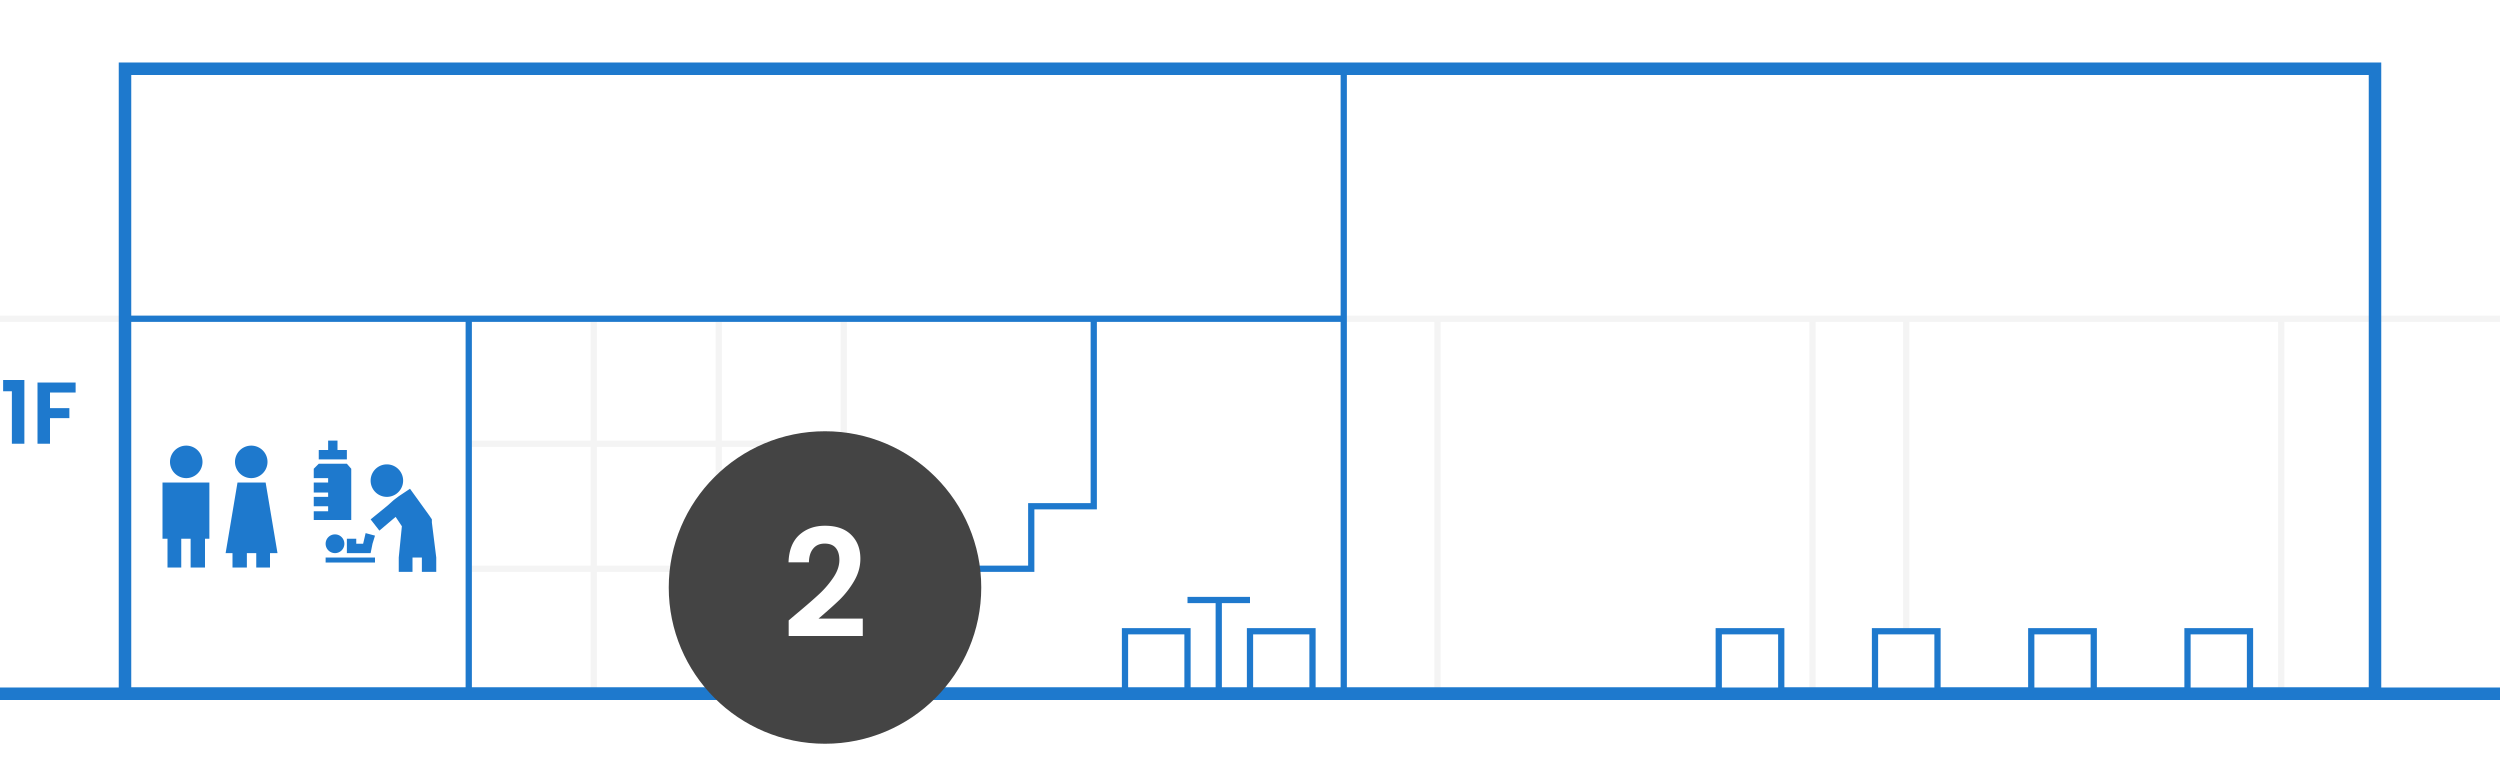 <svg width="400" height="122" viewBox="0 0 400 122" fill="none" xmlns="http://www.w3.org/2000/svg"><path fill="#fff" d="M0 0h400v122H0z"/><path d="M400 10H0v102h400V10z" fill="#fff"/><path d="M135 51H75v60h60V51zM75 71h60m0 20H75m40-40v60m-20 0V51m305 0H0m365 0h-60v60h60V51zm-75 0h-60v60h60V51z" stroke="#F4F4F4" stroke-miterlimit="10"/><path d="M380 11H20v100h360V11z" stroke="#1E79CD" stroke-width="2" stroke-miterlimit="10"/><path d="M215 11v100M75 51v60m100-60v30h-10v10h-10v10h-10v10h-10m55-10h-10v10h10v-10zm20 0h-10v10h10v-10z" stroke="#1E79CD" stroke-miterlimit="10"/><path d="M360 101h-10v10h10v-10zm-25 0h-10v10h10v-10zm-25 0h-10v10h10v-10zm-25 0h-10v10h10v-10z" fill="#fff" stroke="#1E79CD" stroke-miterlimit="10"/><path d="M190 96h10M20 51h195m-20 45v15" stroke="#1E79CD" stroke-miterlimit="10"/><path d="M0 111h400" stroke="#1E79CD" stroke-width="2" stroke-miterlimit="10"/><path d="M40.2 76.5a2.6 2.6 0 100-5.2 2.6 2.6 0 000 5.2zm2.3.7H38l-1.9 11.3h1.1v2.3h2.3v-2.3H41v2.3h2.2v-2.3h1.2l-1.9-11.3zm-12.7-.7a2.6 2.6 0 100-5.2 2.6 2.6 0 000 5.2zM26 86.2h.8v4.6H29v-4.6h1.5v4.6h2.3v-4.6h.7v-9H26v9zm35.9-6.7a2.6 2.6 0 100-5.2 2.6 2.6 0 000 5.2zm-8.3 9a1.5 1.5 0 100-3 1.5 1.5 0 000 3zm6.4.7h-7.9v.8H60v-.8zm-1.5-3.9l-.4 1.7H57v-.8h-1.5v2.3h3.8l.3-1.5.4-1.3-1.5-.4zM54 72v-1.5h-1.5V72H51v1.5h4.5V72H54zm1.5 2.2H51l-.8.8v1.5h2.3v.7h-2.3v1.6h2.3v.7h-2.3V81h2.3v.8h-2.3v1.4h6V75l-.7-.8zm14.3 15v2.3h-2.3v-2.3H66v2.3h-2.2v-2.3l.5-5-1-1.5-2.6 2.2-1.4-1.8 2.7-2.2 1-.9.8-.6 1.8-1.2 3.1 4.3.4.6v.5l.7 5.6zM.5 62.6v-1.8h3.4V71h-2v-8.4H.5zm11.6-1.4v1.6H8v2.5h3.1v1.6H8V71H6v-9.8h6.1z" fill="#1E79CD"/><circle cx="132" cy="94" r="25" fill="#444"/><path d="M127.437 98.208c1.536-1.28 2.76-2.344 3.672-3.192a15.193 15.193 0 002.28-2.688c.608-.928.912-1.84.912-2.736 0-.816-.192-1.456-.576-1.92-.384-.464-.976-.696-1.776-.696s-1.416.272-1.848.816c-.432.528-.656 1.256-.672 2.184h-3.264c.064-1.92.632-3.376 1.704-4.368 1.088-.992 2.464-1.488 4.128-1.488 1.824 0 3.224.488 4.2 1.464.976.96 1.464 2.232 1.464 3.816 0 1.248-.336 2.44-1.008 3.576a14.444 14.444 0 01-2.304 2.976c-.864.832-1.992 1.84-3.384 3.024h7.08v2.784h-11.856v-2.496l1.248-1.056z" fill="#fff"/></svg>